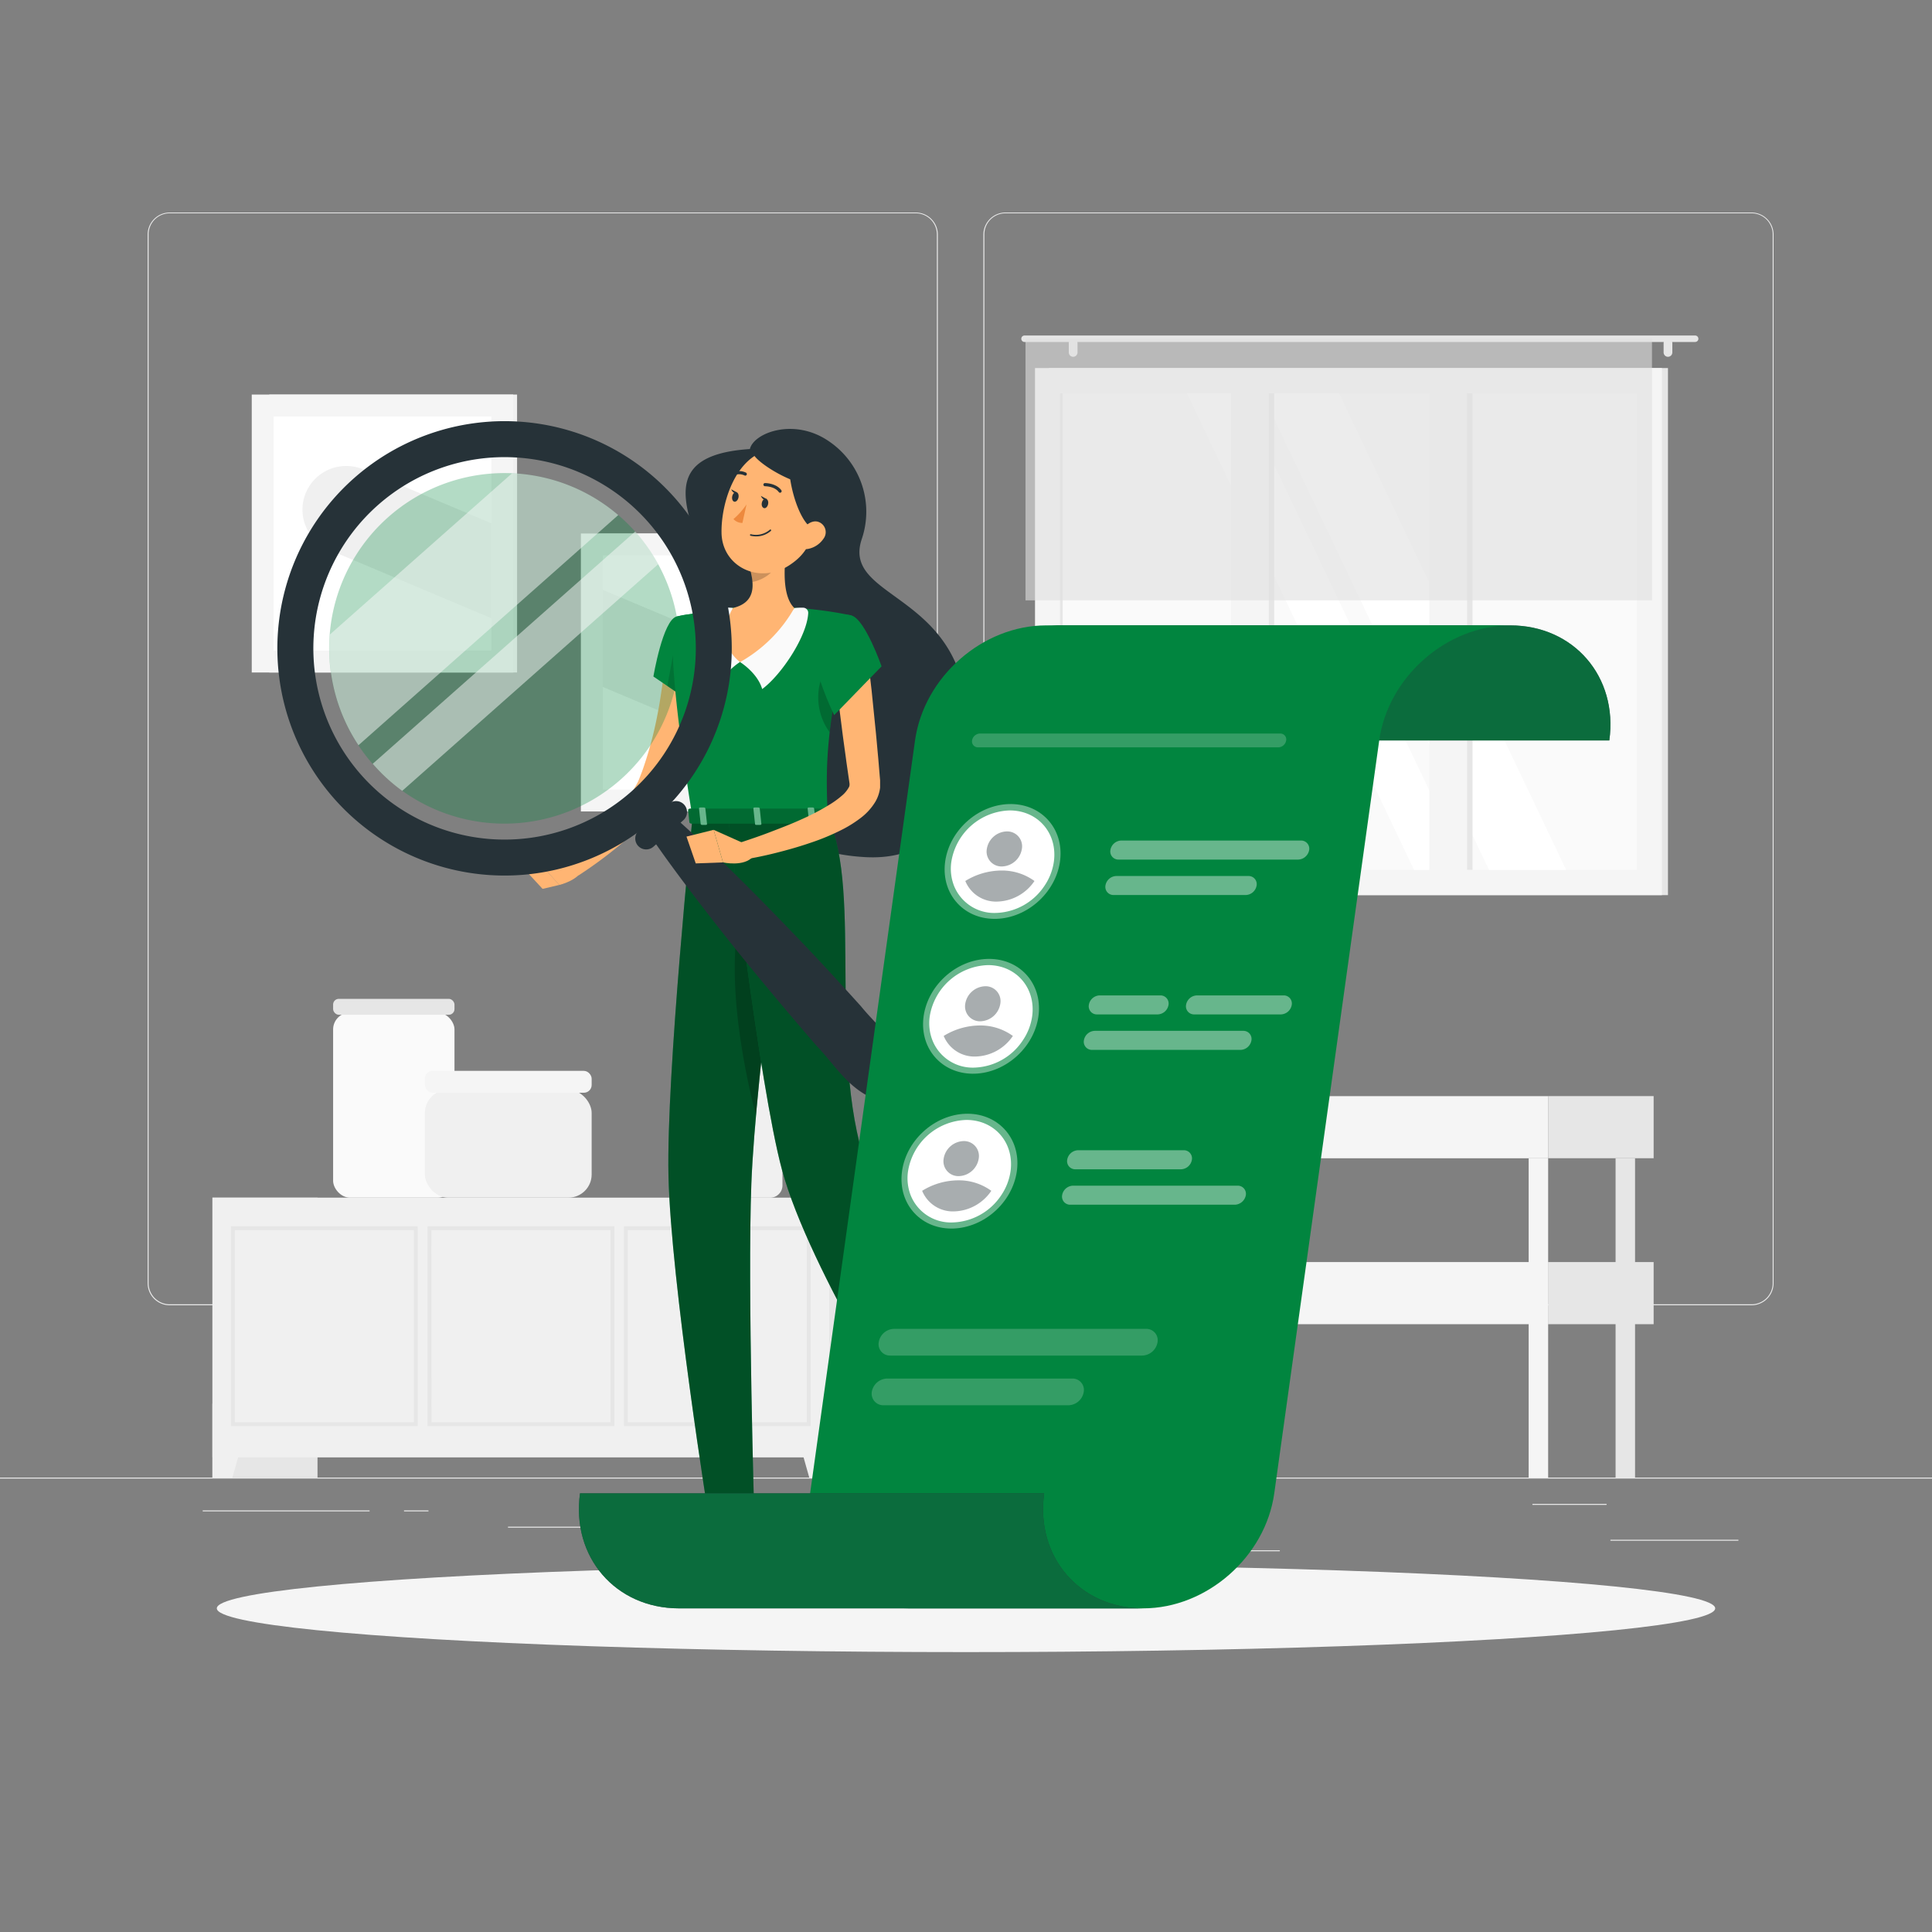 <svg xmlns="http://www.w3.org/2000/svg" viewBox="0 0 500 500"><rect x="0" y="0" width="500" height="500" fill="#808080" stroke="none"/><g id="freepik--background-complete--inject-58"><rect y="382.4" width="500" height="0.25" style="fill:#ebebeb"></rect><rect x="416.78" y="398.49" width="33.12" height="0.25" style="fill:#ebebeb"></rect><rect x="322.53" y="401.21" width="8.69" height="0.25" style="fill:#ebebeb"></rect><rect x="396.59" y="389.21" width="19.19" height="0.25" style="fill:#ebebeb"></rect><rect x="52.46" y="390.89" width="43.19" height="0.25" style="fill:#ebebeb"></rect><rect x="104.56" y="390.89" width="6.33" height="0.25" style="fill:#ebebeb"></rect><rect x="131.47" y="395.11" width="93.68" height="0.25" style="fill:#ebebeb"></rect><path d="M237,337.8H43.91a5.71,5.71,0,0,1-5.7-5.71V60.66A5.71,5.71,0,0,1,43.91,55H237a5.71,5.71,0,0,1,5.71,5.71V332.09A5.71,5.71,0,0,1,237,337.8ZM43.91,55.2a5.46,5.46,0,0,0-5.45,5.46V332.09a5.46,5.46,0,0,0,5.45,5.46H237a5.47,5.47,0,0,0,5.46-5.46V60.66A5.47,5.47,0,0,0,237,55.2Z" style="fill:#ebebeb"></path><path d="M453.31,337.8H260.21a5.72,5.72,0,0,1-5.71-5.71V60.66A5.72,5.72,0,0,1,260.21,55h193.1A5.71,5.71,0,0,1,459,60.66V332.09A5.71,5.71,0,0,1,453.31,337.8ZM260.21,55.2a5.47,5.47,0,0,0-5.46,5.46V332.09a5.47,5.47,0,0,0,5.46,5.46h193.1a5.47,5.47,0,0,0,5.46-5.46V60.66a5.47,5.47,0,0,0-5.46-5.46Z" style="fill:#ebebeb"></path><rect x="54.97" y="309.96" width="27.19" height="72.44" transform="translate(137.14 692.35) rotate(180)" style="fill:#e6e6e6"></rect><polygon points="60.14 382.4 54.97 382.4 54.97 363.25 65.55 363.25 60.14 382.4" style="fill:#f0f0f0"></polygon><rect x="210.1" y="309.96" width="27.19" height="72.44" transform="translate(447.39 692.35) rotate(180)" style="fill:#e6e6e6"></rect><rect x="54.97" y="309.96" width="159.63" height="67.22" transform="translate(269.58 687.13) rotate(180)" style="fill:#f0f0f0"></rect><polygon points="209.44 382.4 214.61 382.4 214.61 363.25 204.03 363.25 209.44 382.4" style="fill:#f0f0f0"></polygon><path d="M209.8,369.08H161.48V317.36H209.8Zm-47.32-1H208.8V318.36H162.48Z" style="fill:#e6e6e6"></path><path d="M159,369.08H110.63V317.36H159Zm-47.32-1H158V318.36H111.63Z" style="fill:#e6e6e6"></path><path d="M108.1,369.08H59.78V317.36H108.1Zm-47.32-1H107.1V318.36H60.78Z" style="fill:#e6e6e6"></path><rect x="271.46" y="95.25" width="160.21" height="136.41" transform="translate(703.13 326.91) rotate(180)" style="fill:#e6e6e6"></rect><rect x="267.86" y="95.25" width="162.24" height="136.41" transform="translate(697.96 326.91) rotate(180)" style="fill:#f5f5f5"></rect><rect x="287.32" y="88.8" width="123.32" height="149.3" transform="translate(512.44 -185.53) rotate(90)" style="fill:#fafafa"></rect><polygon points="405.31 225.11 346.55 101.8 326.59 101.8 385.35 225.11 405.31 225.11" style="fill:#fff"></polygon><polygon points="379.69 225.11 320.93 101.8 307.19 101.8 365.95 225.11 379.69 225.11" style="fill:#fff"></polygon><rect x="264.25" y="159.59" width="123.32" height="7.72" transform="translate(489.36 -162.45) rotate(90)" style="fill:#e6e6e6"></rect><rect x="315.57" y="159.59" width="123.32" height="7.72" transform="translate(540.68 -213.77) rotate(90)" style="fill:#e6e6e6"></rect><rect x="257.33" y="158.22" width="132.34" height="9.76" transform="translate(486.59 -160.4) rotate(90)" style="fill:#f5f5f5"></rect><rect x="308.65" y="158.22" width="132.34" height="9.76" transform="translate(537.91 -211.72) rotate(90)" style="fill:#f5f5f5"></rect><rect x="213.02" y="163.11" width="123.32" height="0.69" transform="translate(438.13 -111.22) rotate(90)" style="fill:#e6e6e6"></rect><path d="M265.14,86.83H438.71a.84.84,0,0,1,.83.84h0a.83.83,0,0,1-.83.83H265.14a.83.83,0,0,1-.83-.83h0A.84.84,0,0,1,265.14,86.83Z" style="fill:#e6e6e6"></path><path d="M431.67,92.34h0a1.14,1.14,0,0,0,1.13-1.13V88.79a1.13,1.13,0,0,0-1.13-1.12h0a1.13,1.13,0,0,0-1.13,1.12v2.42A1.14,1.14,0,0,0,431.67,92.34Z" style="fill:#e6e6e6"></path><path d="M277.73,92.34h0a1.14,1.14,0,0,0,1.13-1.13V88.79a1.13,1.13,0,0,0-1.13-1.12h0a1.13,1.13,0,0,0-1.13,1.12v2.42A1.14,1.14,0,0,0,277.73,92.34Z" style="fill:#e6e6e6"></path><rect x="265.41" y="87.67" width="162.13" height="67.7" transform="translate(692.94 243.04) rotate(180)" style="fill:#e0e0e0;opacity:0.6"></rect><rect x="86.21" y="262.05" width="31.41" height="47.9" rx="4.37" style="fill:#fafafa"></rect><rect x="86.21" y="258.5" width="31.41" height="4.12" rx="1.47" style="fill:#e6e6e6"></rect><rect x="179.71" y="275.19" width="22.79" height="34.77" rx="3.17" style="fill:#f0f0f0"></rect><rect x="179.71" y="272.61" width="22.79" height="2.99" rx="1.06" style="fill:#e6e6e6"></rect><rect x="109.96" y="282.02" width="43.16" height="27.93" rx="6" style="fill:#f0f0f0"></rect><rect x="109.96" y="277.14" width="43.16" height="5.66" rx="2.01" style="fill:#f5f5f5"></rect><rect x="282.44" y="299.75" width="5.04" height="82.64" transform="translate(569.91 682.15) rotate(180)" style="fill:#e6e6e6"></rect><rect x="400.67" y="283.67" width="27.29" height="16.08" style="fill:#e6e6e6"></rect><rect x="264.99" y="283.67" width="135.68" height="16.08" transform="translate(665.65 583.43) rotate(180)" style="fill:#f5f5f5"></rect><rect x="400.67" y="326.62" width="27.29" height="16.08" style="fill:#e6e6e6"></rect><rect x="264.99" y="326.62" width="135.68" height="16.08" transform="translate(665.65 669.32) rotate(180)" style="fill:#f5f5f5"></rect><rect x="418.12" y="299.75" width="5.04" height="82.64" transform="translate(841.27 682.15) rotate(180)" style="fill:#e6e6e6"></rect><rect x="395.63" y="299.75" width="5.04" height="82.64" transform="translate(796.29 682.15) rotate(180)" style="fill:#f5f5f5"></rect><rect x="264.99" y="299.75" width="5.04" height="82.64" transform="translate(535.01 682.15) rotate(180)" style="fill:#f5f5f5"></rect><rect x="69.68" y="102.1" width="64.14" height="71.93" transform="translate(203.5 276.14) rotate(180)" style="fill:#f0f0f0"></rect><rect x="65.16" y="102.1" width="67.67" height="71.93" transform="translate(197.98 276.14) rotate(180)" style="fill:#f5f5f5"></rect><rect x="68.69" y="109.9" width="60.6" height="56.33" transform="translate(-39.08 237.06) rotate(-90)" style="fill:#fff"></rect><path d="M89.65,120.6a11.3,11.3,0,0,0-4.42,21.73L127.16,160V135.42L94,121.47A11.33,11.33,0,0,0,89.65,120.6Z" style="fill:#f0f0f0"></path><rect x="154.86" y="138.07" width="64.14" height="71.93" transform="translate(373.86 348.07) rotate(180)" style="fill:#f0f0f0"></rect><rect x="150.34" y="138.07" width="67.67" height="71.93" transform="translate(368.34 348.07) rotate(180)" style="fill:#f5f5f5"></rect><rect x="153.87" y="145.87" width="60.6" height="56.33" transform="translate(10.13 358.2) rotate(-90)" style="fill:#fff"></rect><path d="M190.51,167.17,156,152.65v25.13l25.52,10.73a11.58,11.58,0,1,0,9-21.34Z" style="fill:#f0f0f0"></path></g><g id="freepik--Shadow--inject-58"><ellipse id="freepik--path--inject-58" cx="250" cy="416.24" rx="193.89" ry="11.32" style="fill:#f5f5f5"></ellipse></g><g id="freepik--Character--inject-58"><path d="M194.07,116.21c1-4.21,11.46-8.21,20.46-2a22,22,0,0,1,8.5,25.28c-4.83,14.3,20.38,13.77,26.22,37.88,4.61,19,.34,45.91-25.39,44.45-39.27-2.23-35.88-40.61-37.6-60.78S163.11,118.25,194.07,116.21Z" style="fill:#263238"></path><path d="M181.1,170.06c-.17,2.92-.51,5.59-.89,8.36s-.91,5.48-1.5,8.2-1.26,5.44-2.11,8.12a75,75,0,0,1-2.92,8l-.88,2c-.13.29-.37.73-.55,1.1s-.42.71-.63,1.07a31,31,0,0,1-2.74,3.65,63.08,63.08,0,0,1-6,6,111.72,111.72,0,0,1-13.16,10L147.06,223c1.88-1.82,3.8-3.7,5.65-5.58s3.68-3.79,5.42-5.73a75.94,75.94,0,0,0,4.85-5.89,26.31,26.31,0,0,0,1.88-3c.11-.23.25-.47.34-.69s.19-.4.3-.73l.68-1.76a98.88,98.88,0,0,0,4-14.83c.51-2.54.88-5.12,1.26-7.69s.67-5.22.89-7.66Z" style="fill:#ffb573"></path><path d="M175.1,159.56c-3.55.9-6,15.52-6,15.52l13.59,9.24s5.59-17.33,2.85-21.24C182.66,159,180.28,158.24,175.1,159.56Z" style="fill:#01853F"></path><polygon points="175.42 162.82 172.69 177.56 178.19 181.29 175.42 162.82" style="opacity:0.2"></polygon><path d="M148.68,221.78l-9.15,1.46,5.22,5.78s5.39-1.23,6.34-4.68Z" style="fill:#ffb573"></path><polygon points="135.2 224.39 140.42 230.04 144.75 229.02 139.53 223.24 135.2 224.39" style="fill:#ffb573"></polygon><polygon points="194.32 405.6 185.7 405.6 185.12 385.64 193.74 385.64 194.32 405.6" style="fill:#ffb573"></polygon><polygon points="253.92 380.2 245.94 383.46 235.83 366.03 243.81 362.77 253.92 380.2" style="fill:#ffb573"></polygon><path d="M244.44,382.26l8.32-4.94a.69.69,0,0,1,.9.15l4.86,6a1.39,1.39,0,0,1-.41,2c-2.93,1.67-4.43,2.33-8.09,4.51-2.25,1.34-7.55,5.92-10.66,7.77s-5.1-1.13-4-2.18a29.57,29.57,0,0,0,8.08-12.16A2.31,2.31,0,0,1,244.44,382.26Z" style="fill:#263238"></path><path d="M185.4,404.61h9.69a.67.67,0,0,1,.68.58l1.11,7.67a1.39,1.39,0,0,1-1.38,1.53c-3.38-.06-5-.26-9.27-.26-2.62,0-8,.27-11.65.27s-3.81-3.57-2.31-3.9c6.76-1.45,9.42-3.45,11.69-5.36A2.23,2.23,0,0,1,185.4,404.61Z" style="fill:#263238"></path><g style="opacity:0.2"><polygon points="185.13 385.65 185.42 395.94 194.04 395.94 193.75 385.65 185.13 385.65"></polygon><polygon points="243.82 362.77 235.83 366.03 241.05 375.02 249.03 371.76 243.82 362.77"></polygon></g><path d="M175.1,159.56s-4.11,1.44,4.12,52h35c-.59-14.25-.6-23,6.21-52.27a102.86,102.86,0,0,0-14.87-2,110.76,110.76,0,0,0-15.89,0C182.84,158,175.1,159.56,175.1,159.56Z" style="fill:#01853F"></path><path d="M217.54,170.88c-3.17.79-6.1,4.25-5.75,10.62a15.31,15.31,0,0,0,2.92,8c.56-4.9,1.5-10.59,3-17.87Z" style="opacity:0.2"></path><path d="M191.51,171.33s4.55,2.81,5.74,7c4.94-3.62,11.65-13.69,11.92-19.72a1.33,1.33,0,0,0-1.33-1.34,16.41,16.41,0,0,0-2.28.1Z" style="fill:#fafafa"></path><path d="M191.51,171.33s-4.55,2.81-5.74,7c-5.31-3.89-2.36-16.73.68-21a15.36,15.36,0,0,1,3.22,0Z" style="fill:#fafafa"></path><path d="M204,139.45c-1,5.11-2,14.48,1.57,17.9a36.87,36.87,0,0,1-14.05,14c-7.09-5.66-1.84-14-1.84-14,5.7-1.36,5.55-5.6,4.56-9.57Z" style="fill:#ffb573"></path><path d="M200,142.85l-5.78,4.93a15.58,15.58,0,0,1,.49,2.82c2.18-.32,5.61-2.17,6.08-4.54C201,144.94,200.2,143.38,200,142.85Z" style="opacity:0.2"></path><path d="M212.56,131.23c-2.36,8.22-3.19,11.75-8.35,15.1-7.76,5-17.34.32-17.48-8.44-.13-7.89,3.76-20,12.66-21.51A11.66,11.66,0,0,1,212.56,131.23Z" style="fill:#ffb573"></path><path d="M194.81,117.11c.39,2.78,15.61,11.72,18.5,7.06s-1.27-8.17-7.75-9.06A16.41,16.41,0,0,0,194.81,117.11Z" style="fill:#263238"></path><path d="M204.73,118.62c-1.87,2.46,2.09,20.18,7.76,18.51s5.41-7.34,1.47-12.57A15.2,15.2,0,0,0,204.73,118.62Z" style="fill:#263238"></path><path d="M179.22,211.58S172.42,278,173,304.25c.59,27.34,10.61,89.7,10.61,89.7h11.65s-1.84-60.76-.81-87.61c1.12-29.27,10.42-94.76,10.42-94.76Z" style="fill:#01853F"></path><path d="M179.22,211.58S172.42,278,173,304.25c.59,27.34,10.61,89.7,10.61,89.7h11.65s-1.84-60.76-.81-87.61c1.12-29.27,10.42-94.76,10.42-94.76Z" style="opacity:0.4"></path><polygon points="196.25 394.36 182.58 394.36 181.58 390 196.89 389.47 196.25 394.36" style="fill:#263238"></polygon><path d="M194.32,228.1c-8.6,17.29-1.73,48.84,1.31,60.58,1.56-17.63,4.19-39.18,6.24-55C200.56,224.72,198.28,220.12,194.32,228.1Z" style="opacity:0.2"></path><path d="M188.46,211.58s7.93,69,13.92,91.18c7.11,26.31,36,71.2,36,71.2l10.88-4.44s-18.65-51.11-24.09-65c-11.6-29.59-1.67-73.67-10.94-93Z" style="fill:#01853F"></path><path d="M188.46,211.58s7.93,69,13.92,91.18c7.11,26.31,36,71.2,36,71.2l10.88-4.44s-18.65-51.11-24.09-65c-11.6-29.59-1.67-73.67-10.94-93Z" style="opacity:0.4"></path><polygon points="250.74 369.57 237.24 375.08 234.07 371.43 249.66 364.23 250.74 369.57" style="fill:#263238"></polygon><path d="M91.61,123.76a58.8,58.8,0,1,0,83,5.06A58.81,58.81,0,0,0,91.61,123.76Zm71.77,81.1A49.49,49.49,0,1,1,167.65,135,49.49,49.49,0,0,1,163.38,204.86Z" style="fill:#263238"></path><path d="M127.82,213.07a45.36,45.36,0,1,1,48-42.51A45.37,45.37,0,0,1,127.82,213.07Z" style="fill:#01853F;opacity:0.3"></path><g style="opacity:0.5"><path d="M133.34,122.52l-.85,0-47.12,41.7-.06.85a45.17,45.17,0,0,0,7.46,27.8L160,133.3A45.18,45.18,0,0,0,133.34,122.52Z" style="fill:#fafafa"></path><path d="M164.39,137.56,96.46,197.67a45,45,0,0,0,7.64,7L170.36,146A45.34,45.34,0,0,0,164.39,137.56Z" style="fill:#fafafa"></path></g><path d="M176.85,212.27l-7.74,6.85a2.84,2.84,0,0,1-4-.24h0a2.86,2.86,0,0,1,.24-4l7.74-6.85a2.84,2.84,0,0,1,4,.25h0A2.83,2.83,0,0,1,176.85,212.27Z" style="fill:#263238"></path><path d="M174,211c5.83,5.13,11.41,10.49,16.92,15.92s10.89,11,16.21,16.54,10.54,11.26,15.72,17c4.86,6,11.48,10.44,12.47,19.86a4.77,4.77,0,0,1-5.8,5.14c-9.24-2.13-12.83-9.24-18.19-14.8q-7.58-8.75-14.94-17.66t-14.45-18.11c-4.72-6.12-9.36-12.31-13.75-18.72A3.91,3.91,0,0,1,174,211Z" style="fill:#263238"></path><path d="M198.78,130.49c-.15.68-.63,1.15-1.08,1s-.68-.73-.53-1.4.63-1.15,1.08-1S198.93,129.81,198.78,130.49Z" style="fill:#263238"></path><path d="M191.11,128.79c-.15.68-.64,1.15-1.08,1.05s-.68-.73-.53-1.41.63-1.15,1.08-1.05S191.26,128.11,191.11,128.79Z" style="fill:#263238"></path><path d="M190.77,127.46l-1.53-.83S189.79,128.09,190.77,127.46Z" style="fill:#263238"></path><path d="M193.2,130.54a18.65,18.65,0,0,1-3.38,3.79,3,3,0,0,0,2.32,1Z" style="fill:#ed893e"></path><path d="M195.25,138.8a6.45,6.45,0,0,1-1-.15.2.2,0,1,1,.09-.39,5.53,5.53,0,0,0,4.85-1.13.21.21,0,1,1,.29.29A5.77,5.77,0,0,1,195.25,138.8Z" style="fill:#263238"></path><path d="M213.11,139.43a6.24,6.24,0,0,1-4,2.63c-2.16.4-3-1.58-2.27-3.51.68-1.74,2.64-4,4.72-3.56A2.81,2.81,0,0,1,213.11,139.43Z" style="fill:#ffb573"></path><path d="M202,127.5a.41.41,0,0,1-.45-.15c-1.11-1.53-3.55-1.51-3.57-1.51a.41.41,0,0,1-.41-.41.4.4,0,0,1,.4-.41c.12,0,2.88,0,4.24,1.85a.41.41,0,0,1-.09.57Z" style="fill:#263238"></path><path d="M189.51,123.17a.42.42,0,0,1-.34-.22.41.41,0,0,1,.18-.55,4.09,4.09,0,0,1,3.73-.07.42.42,0,0,1,.15.56.41.41,0,0,1-.56.15,3.25,3.25,0,0,0-2.95.09A.52.52,0,0,1,189.51,123.17Z" style="fill:#263238"></path><path d="M241.13,385.53H241a1.16,1.16,0,0,1-.84-.76.68.68,0,0,1,.05-.7c.63-.9,3.75-.79,4.1-.77a.18.18,0,0,1,.18.13.21.21,0,0,1-.05.22C243.67,384.41,242.2,385.66,241.13,385.53Zm2.7-1.85c-1.25,0-2.92.14-3.25.61a.31.31,0,0,0,0,.31.79.79,0,0,0,.55.52C241.7,385.25,242.69,384.7,243.83,383.68Z" style="fill:#01853F"></path><path d="M244,383.68c-1.07-.13-3-.86-3.26-1.7a.71.71,0,0,1,.3-.84,1.07,1.07,0,0,1,.88-.21c1.23.24,2.51,2.37,2.57,2.46a.23.23,0,0,1,0,.2.21.21,0,0,1-.18.1A1.66,1.66,0,0,1,244,383.68Zm-2.21-2.36a.69.69,0,0,0-.5.14c-.21.16-.2.29-.16.38.2.57,1.75,1.28,2.79,1.42-.46-.69-1.34-1.79-2.07-1.93Z" style="fill:#01853F"></path><path d="M182.17,406.11a3.21,3.21,0,0,1-2.09-.53,1.12,1.12,0,0,1-.37-1,.64.64,0,0,1,.34-.54c1.06-.59,4.5,1.17,4.88,1.37a.21.21,0,0,1,.11.21.19.19,0,0,1-.16.17A14.24,14.24,0,0,1,182.17,406.11Zm-1.54-1.78a.81.81,0,0,0-.38.07.28.28,0,0,0-.14.22.77.77,0,0,0,.24.66c.52.47,1.94.55,3.85.23A11.21,11.21,0,0,0,180.63,404.33Z" style="fill:#01853F"></path><path d="M184.84,405.81l-.08,0c-1-.46-3.06-2.32-2.9-3.3,0-.23.2-.52.76-.58a1.47,1.47,0,0,1,1.13.36c1.09.9,1.29,3.22,1.29,3.32a.18.18,0,0,1-.08.18A.19.19,0,0,1,184.84,405.81Zm-2.05-3.5h-.13c-.37,0-.39.19-.4.24-.1.58,1.28,2.05,2.33,2.68a4.72,4.72,0,0,0-1.1-2.66A1,1,0,0,0,182.79,402.31Z" style="fill:#01853F"></path><path d="M198.44,129.17l-1.53-.84S197.46,129.79,198.44,129.17Z" style="fill:#263238"></path><path d="M214.75,209.52l.89,3.13c.12.25-.16.5-.57.5H179c-.31,0-.57-.16-.59-.36l-.32-3.13c0-.22.25-.4.6-.4h35.45A.63.63,0,0,1,214.75,209.52Z" style="fill:#01853F"></path><path d="M214.75,209.52l.89,3.13c.12.25-.16.5-.57.5H179c-.31,0-.57-.16-.59-.36l-.32-3.13c0-.22.25-.4.6-.4h35.45A.63.63,0,0,1,214.75,209.52Z" style="opacity:0.2"></path><path d="M209.87,213.48h.95c.19,0,.33-.09.32-.21l-.45-4.07c0-.12-.18-.22-.36-.22h-1c-.19,0-.34.1-.32.22l.44,4.07C209.51,213.39,209.68,213.48,209.87,213.48Z" style="fill:#01853F"></path><path d="M209.87,213.48h.95c.19,0,.33-.09.32-.21l-.45-4.07c0-.12-.18-.22-.36-.22h-1c-.19,0-.34.1-.32.22l.44,4.07C209.51,213.39,209.68,213.48,209.87,213.48Z" style="fill:#fff;opacity:0.4"></path><path d="M181.71,213.48h.95c.19,0,.33-.09.32-.21l-.44-4.07c0-.12-.18-.22-.37-.22h-.95c-.19,0-.33.1-.32.22l.44,4.07C181.36,213.39,181.52,213.48,181.71,213.48Z" style="fill:#01853F"></path><path d="M181.71,213.48h.95c.19,0,.33-.09.32-.21l-.44-4.07c0-.12-.18-.22-.37-.22h-.95c-.19,0-.33.1-.32.22l.44,4.07C181.36,213.39,181.52,213.48,181.71,213.48Z" style="fill:#fff;opacity:0.4"></path><path d="M195.73,213.48h1c.19,0,.33-.09.32-.21l-.44-4.07c0-.12-.18-.22-.37-.22h-.95c-.19,0-.33.1-.32.22l.44,4.07C195.38,213.39,195.54,213.48,195.73,213.48Z" style="fill:#01853F"></path><path d="M195.73,213.48h1c.19,0,.33-.09.32-.21l-.44-4.07c0-.12-.18-.22-.37-.22h-.95c-.19,0-.33.1-.32.22l.44,4.07C195.38,213.39,195.54,213.48,195.73,213.48Z" style="fill:#fff;opacity:0.4"></path><path d="M193.19,218.56l-8.5-3.8,2.42,8.43s5.4,1.22,7.75-1.49Z" style="fill:#ffb573"></path><path d="M224.51,169.69c.39,2.95.7,5.92,1.05,8.87l.9,8.9c.32,3,.56,5.93.84,8.9l.37,4.45.1,1.12c0,.11,0,.57,0,.89s0,.69,0,1a9.49,9.49,0,0,1-1.19,3.61,15.05,15.05,0,0,1-4,4.38,31.06,31.06,0,0,1-4.28,2.71,59,59,0,0,1-8.71,3.65c-2.93,1-5.87,1.83-8.82,2.57s-5.9,1.35-8.95,1.82l-1-4.25c2.75-.91,5.56-1.84,8.29-2.89s5.46-2.08,8.08-3.27a62,62,0,0,0,7.48-3.9,23.46,23.46,0,0,0,3.14-2.27,7.66,7.66,0,0,0,1.89-2.26,1.3,1.3,0,0,0,.16-.62s0,0,0-.08,0,0,0-.22l-.16-1.1-.64-4.43c-.39-3-.83-5.91-1.19-8.87l-1.13-8.87c-.32-3-.69-5.92-1-8.89Z" style="fill:#ffb573"></path><path d="M220.43,159.31c3.5,1.06,7.72,13.14,7.72,13.14l-12.27,12.63s-6.3-13-4.83-17.52C212.59,162.84,216.43,158.09,220.43,159.31Z" style="fill:#01853F"></path><polygon points="177.66 216.51 180.06 223.45 187.11 223.19 184.69 214.76 177.66 216.51" style="fill:#ffb573"></polygon></g><g id="freepik--list-of-people--inject-58"><path d="M296.36,191.62c2.3-16.44-9.18-29.77-25.62-29.77H390.86c16.45,0,27.92,13.33,25.63,29.77Z" style="fill:#263238"></path><path d="M296.36,191.62c2.3-16.44-9.18-29.77-25.62-29.77H390.86c16.45,0,27.92,13.33,25.63,29.77Z" style="fill:#01853F;opacity:0.7"></path><path d="M270.74,161.85H390.86c-16.44,0-31.63,13.33-33.92,29.77L329.78,386.46c-2.29,16.45-17.48,29.78-33.92,29.78H235.28c-16.44,0-27.91-13.33-25.62-29.78l27.15-194.84C239.11,175.18,254.29,161.85,270.74,161.85Z" style="fill:#01853F"></path><path d="M270.23,386.46c-2.29,16.45,9.18,29.78,25.63,29.78H175.73c-16.44,0-27.91-13.33-25.62-29.78Z" style="fill:#263238"></path><path d="M270.23,386.46c-2.29,16.45,9.18,29.78,25.63,29.78H175.73c-16.44,0-27.91-13.33-25.62-29.78Z" style="fill:#01853F;opacity:0.7"></path><path d="M289.49,222.46H336a3,3,0,0,0,2.81-2.46h0a2.11,2.11,0,0,0-2.12-2.47H290.18a2.94,2.94,0,0,0-2.81,2.47h0A2.1,2.1,0,0,0,289.49,222.46Z" style="fill:#fff;opacity:0.4"></path><path d="M288.21,231.63H322.4a2.94,2.94,0,0,0,2.81-2.46h0a2.1,2.1,0,0,0-2.12-2.46H288.9a2.93,2.93,0,0,0-2.81,2.46h0A2.1,2.1,0,0,0,288.21,231.63Z" style="fill:#fff;opacity:0.4"></path><ellipse cx="259.47" cy="222.96" rx="15.93" ry="13.86" transform="translate(-82.35 236.9) rotate(-43.01)" style="fill:#fff;opacity:0.4"></ellipse><path d="M246.21,223a12.23,12.23,0,0,0,.72,6.32,11.19,11.19,0,0,0,10.7,6.95,15.63,15.63,0,0,0,12.63-6.95,14.87,14.87,0,0,0,2.48-6.32c1-7.32-4.09-13.26-11.42-13.26A15.76,15.76,0,0,0,246.21,223Z" style="fill:#fff"></path><path d="M249.82,228a8.58,8.58,0,0,0,8.2,5.33,12,12,0,0,0,9.7-5.33,14.33,14.33,0,0,0-8.57-2.71A17.94,17.94,0,0,0,249.82,228Z" style="fill:#263238;opacity:0.4"></path><path d="M255.39,219.7a3.86,3.86,0,0,0,3.91,4.54,5.38,5.38,0,0,0,5.16-4.54,3.85,3.85,0,0,0-3.9-4.53A5.39,5.39,0,0,0,255.39,219.7Z" style="fill:#263238;opacity:0.4"></path><path d="M283.91,262.53H299.6a2.94,2.94,0,0,0,2.81-2.46h0a2.1,2.1,0,0,0-2.12-2.46h-15.7a2.92,2.92,0,0,0-2.8,2.46h0A2.1,2.1,0,0,0,283.91,262.53Z" style="fill:#fff;opacity:0.4"></path><path d="M309.07,262.53h22.42a2.94,2.94,0,0,0,2.81-2.46h0a2.09,2.09,0,0,0-2.12-2.46H309.76a2.93,2.93,0,0,0-2.81,2.46h0A2.1,2.1,0,0,0,309.07,262.53Z" style="fill:#fff;opacity:0.4"></path><path d="M282.63,271.71h38.43a2.94,2.94,0,0,0,2.81-2.47h0a2.1,2.1,0,0,0-2.12-2.46H283.31a2.94,2.94,0,0,0-2.8,2.46h0A2.1,2.1,0,0,0,282.63,271.71Z" style="fill:#fff;opacity:0.4"></path><ellipse cx="253.89" cy="263.04" rx="15.93" ry="13.86" transform="translate(-111.19 243.86) rotate(-43.01)" style="fill:#fff;opacity:0.4"></ellipse><path d="M240.62,263a12.22,12.22,0,0,0,.73,6.32A11.19,11.19,0,0,0,252,276.3a15.61,15.61,0,0,0,12.63-6.95,14.71,14.71,0,0,0,2.49-6.32c1-7.32-4.09-13.26-11.42-13.26A15.76,15.76,0,0,0,240.62,263Z" style="fill:#fff"></path><path d="M244.23,268.1a8.59,8.59,0,0,0,8.21,5.33,12,12,0,0,0,9.69-5.33,14.31,14.31,0,0,0-8.57-2.71A18,18,0,0,0,244.23,268.1Z" style="fill:#263238;opacity:0.4"></path><path d="M249.81,259.77a3.86,3.86,0,0,0,3.9,4.54,5.39,5.39,0,0,0,5.17-4.54,3.85,3.85,0,0,0-3.9-4.53A5.39,5.39,0,0,0,249.81,259.77Z" style="fill:#263238;opacity:0.4"></path><path d="M278.32,302.61h27.33a2.94,2.94,0,0,0,2.81-2.47h0a2.1,2.1,0,0,0-2.12-2.46H279a2.94,2.94,0,0,0-2.81,2.46h0A2.1,2.1,0,0,0,278.32,302.61Z" style="fill:#fff;opacity:0.4"></path><path d="M277,311.78h42.61a3,3,0,0,0,2.81-2.47h0a2.11,2.11,0,0,0-2.13-2.46h-42.6a2.94,2.94,0,0,0-2.81,2.46h0A2.1,2.1,0,0,0,277,311.78Z" style="fill:#fff;opacity:0.4"></path><path d="M230.39,350.82h65.24a4.13,4.13,0,0,0,3.94-3.46h0a2.94,2.94,0,0,0-3-3.45H231.35a4.1,4.1,0,0,0-3.93,3.45h0A2.94,2.94,0,0,0,230.39,350.82Z" style="fill:#fff;opacity:0.2"></path><path d="M228.6,363.68h47.94a4.11,4.11,0,0,0,3.93-3.46h0a2.94,2.94,0,0,0-3-3.45H229.56a4.12,4.12,0,0,0-3.94,3.45h0A3,3,0,0,0,228.6,363.68Z" style="fill:#fff;opacity:0.2"></path><path d="M253.07,193.41h77.79a2.12,2.12,0,0,0,2-1.79h0a1.52,1.52,0,0,0-1.54-1.78H253.57a2.14,2.14,0,0,0-2,1.78h0A1.53,1.53,0,0,0,253.07,193.41Z" style="fill:#fff;opacity:0.2"></path><ellipse cx="248.3" cy="303.11" rx="15.93" ry="13.86" transform="translate(-140.02 250.82) rotate(-43.01)" style="fill:#fff;opacity:0.4"></ellipse><path d="M235,303.11a12.24,12.24,0,0,0,.72,6.32,11.2,11.2,0,0,0,10.7,6.94,15.64,15.64,0,0,0,12.63-6.94,14.92,14.92,0,0,0,2.48-6.32c1-7.33-4.09-13.27-11.42-13.27A15.76,15.76,0,0,0,235,303.11Z" style="fill:#fff"></path><path d="M238.65,308.18a8.59,8.59,0,0,0,8.21,5.33,12,12,0,0,0,9.69-5.33,14.26,14.26,0,0,0-8.57-2.71A17.85,17.85,0,0,0,238.65,308.18Z" style="fill:#263238;opacity:0.4"></path><path d="M244.22,299.85a3.86,3.86,0,0,0,3.91,4.53,5.38,5.38,0,0,0,5.16-4.53,3.86,3.86,0,0,0-3.9-4.54A5.39,5.39,0,0,0,244.22,299.85Z" style="fill:#263238;opacity:0.4"></path></g></svg>